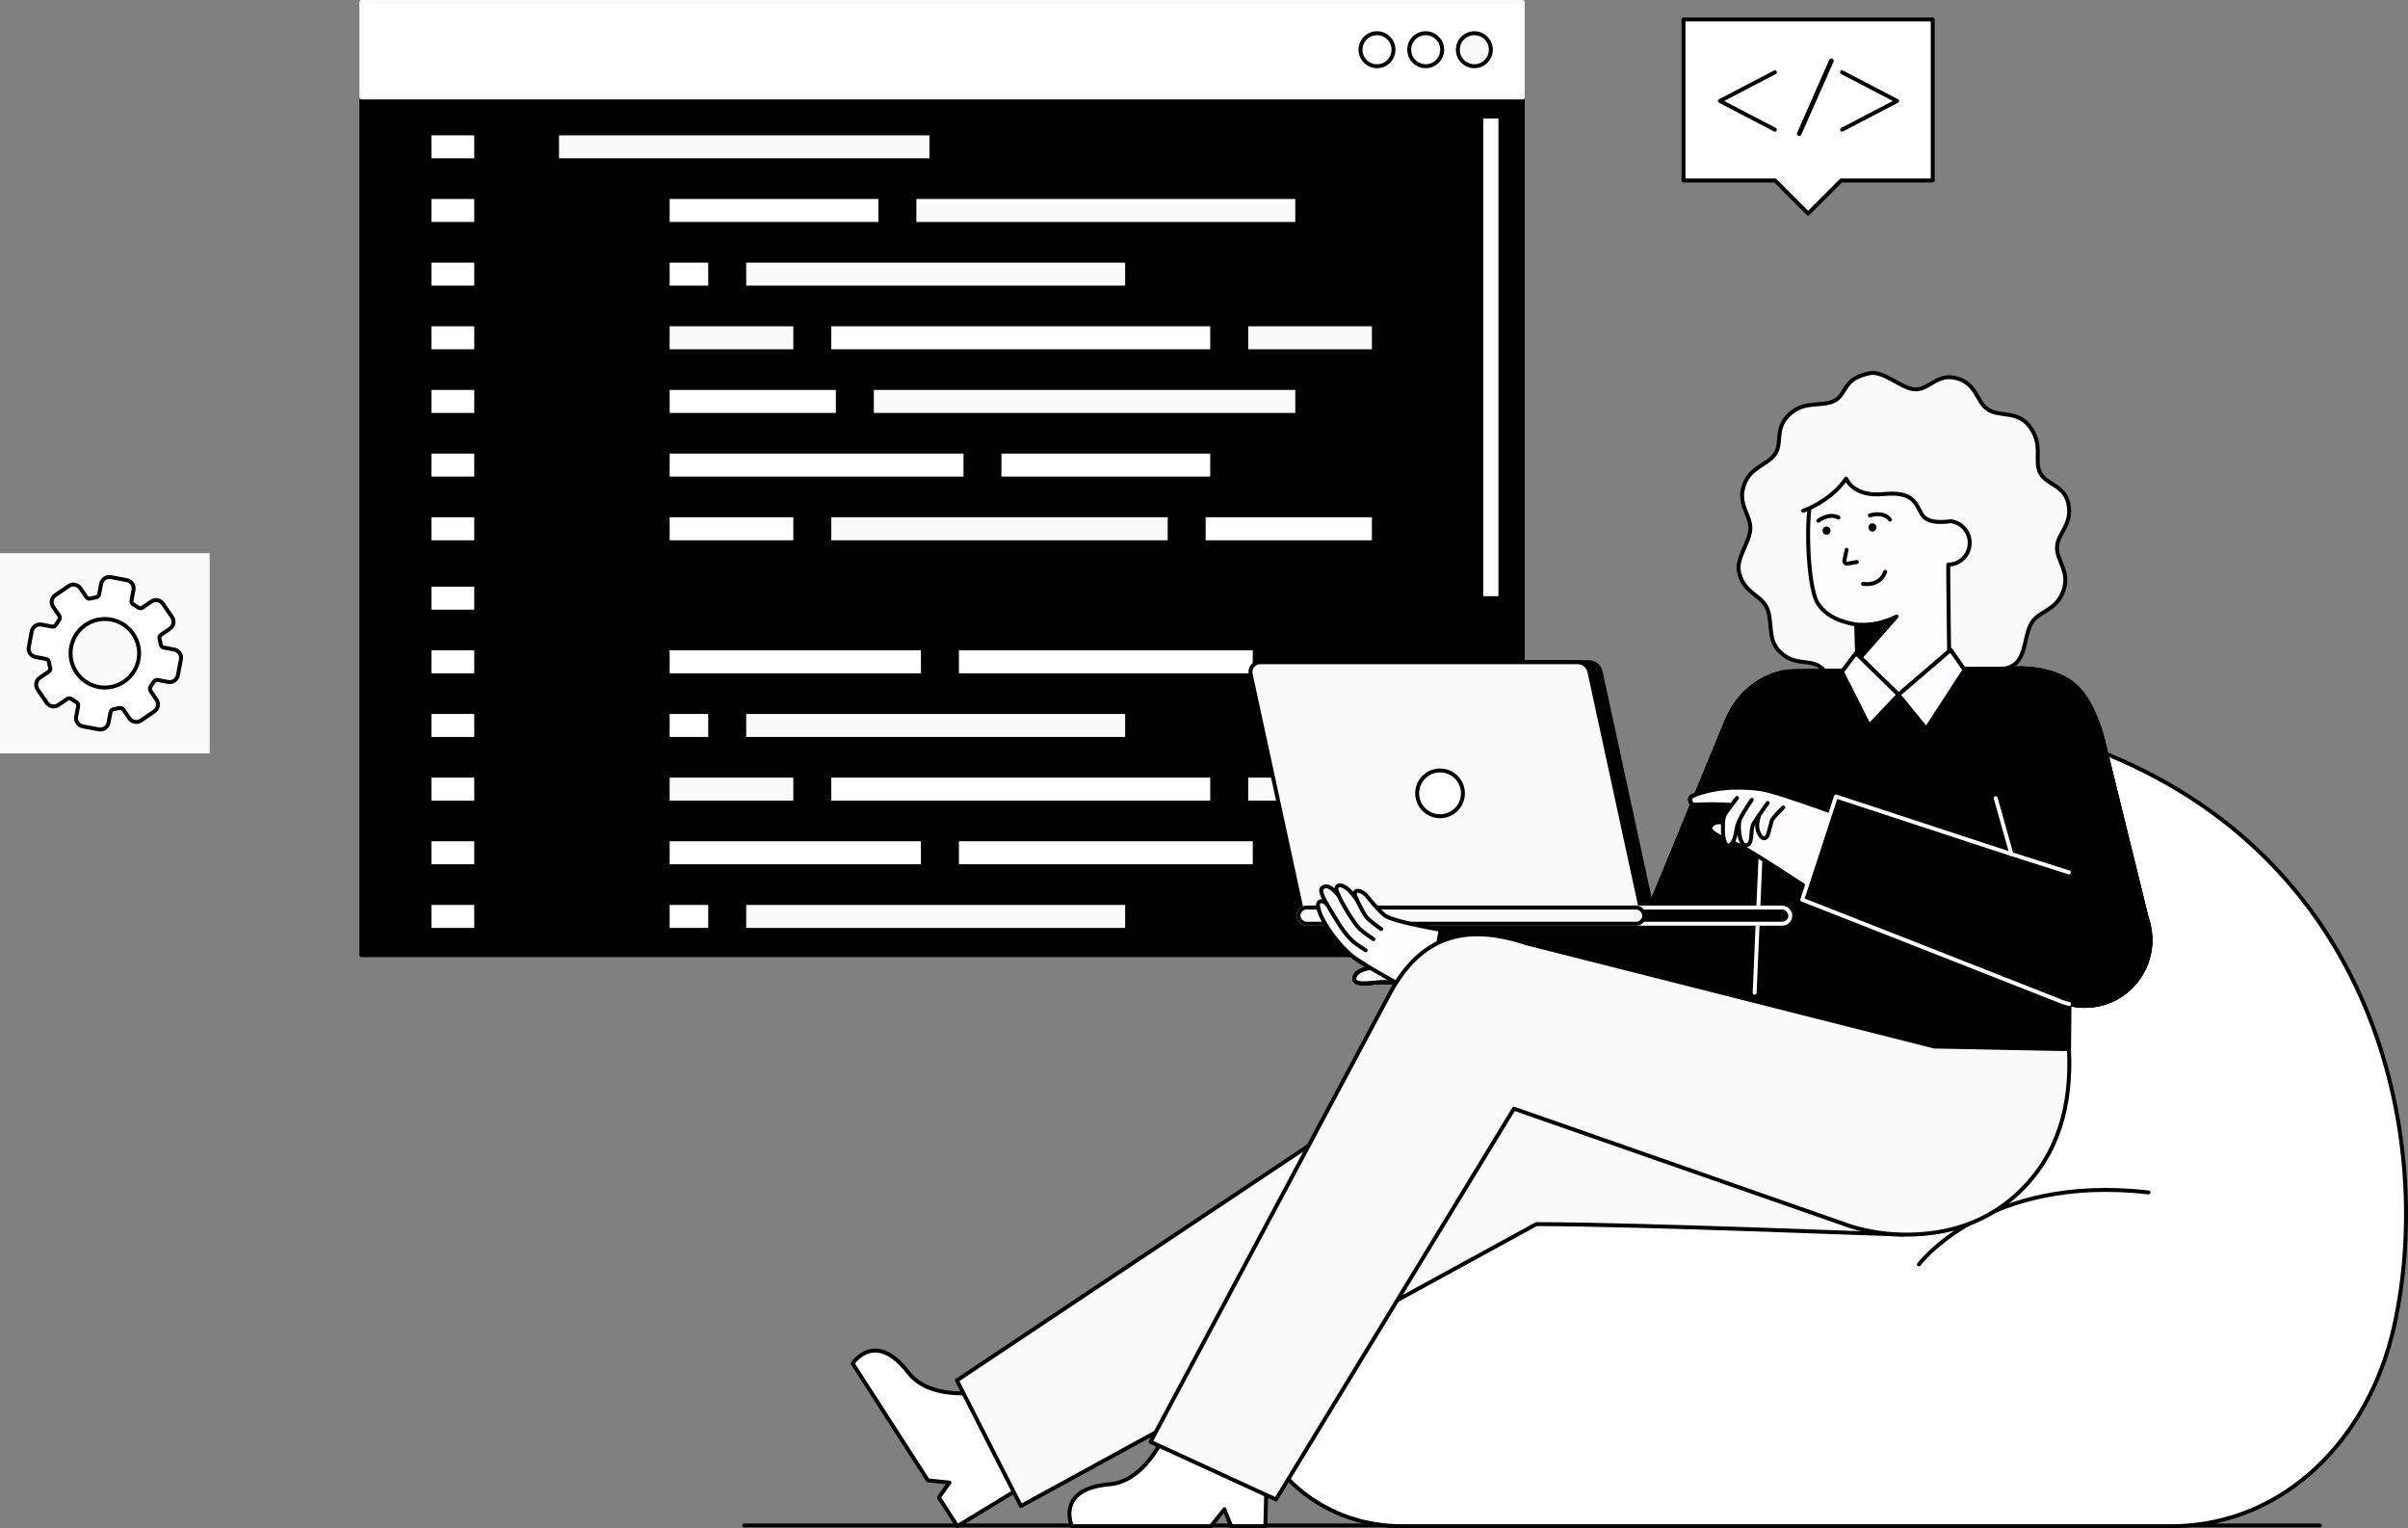 <svg id="Layer_2" data-name="Layer 2" xmlns="http://www.w3.org/2000/svg" viewBox="0 0 915.384 580.786" style="width: 100%; height: 100%;">
  <rect x="0" y="0" width="915.384" height="580.786" fill="#808080" stroke="none"/>
  <g id="Layer_1-2" data-name="Layer 1">
    <g>
      <g>
        <rect x="137.37" y="37.04" width="441.49" height="325.97" stroke="#000" stroke-linecap="round" stroke-linejoin="round" stroke-width="1.5"></rect>
        <rect x="137.37" y=".75" width="441.49" height="36.29" fill="#fff" stroke="#FAFAFa" stroke-linecap="round" stroke-linejoin="round" stroke-width="1.5"></rect>
        <rect x="163.244" y="50.676" width="17.789" height="10.241" fill="#fff" stroke="#000" stroke-linecap="round" stroke-linejoin="round" stroke-width="1.5"></rect>
        <rect x="163.244" y="74.869" width="17.789" height="10.241" fill="#fff" stroke="#000" stroke-linecap="round" stroke-linejoin="round" stroke-width="1.5"></rect>
        <rect x="163.244" y="99.063" width="17.789" height="10.241" fill="#fff" stroke="#000" stroke-linecap="round" stroke-linejoin="round" stroke-width="1.5"></rect>
        <rect x="163.244" y="123.256" width="17.789" height="10.241" fill="#fff" stroke="#000" stroke-linecap="round" stroke-linejoin="round" stroke-width="1.5"></rect>
        <rect x="163.244" y="147.449" width="17.789" height="10.241" fill="#fff" stroke="#000" stroke-linecap="round" stroke-linejoin="round" stroke-width="1.5"></rect>
        <rect x="163.244" y="171.642" width="17.789" height="10.241" fill="#fff" stroke="#000" stroke-linecap="round" stroke-linejoin="round" stroke-width="1.5"></rect>
        <rect x="163.244" y="195.836" width="17.789" height="10.241" fill="#fff" stroke="#000" stroke-linecap="round" stroke-linejoin="round" stroke-width="1.5"></rect>
        <rect x="163.244" y="222.205" width="17.789" height="10.241" fill="#fff" stroke="#000" stroke-linecap="round" stroke-linejoin="round" stroke-width="1.5"></rect>
        <rect x="163.244" y="246.398" width="17.789" height="10.241" fill="#fff" stroke="#000" stroke-linecap="round" stroke-linejoin="round" stroke-width="1.5"></rect>
        <rect x="163.244" y="270.591" width="17.789" height="10.241" fill="#fff" stroke="#000" stroke-linecap="round" stroke-linejoin="round" stroke-width="1.5"></rect>
        <rect x="163.244" y="294.785" width="17.789" height="10.241" fill="#fff" stroke="#000" stroke-linecap="round" stroke-linejoin="round" stroke-width="1.5"></rect>
        <rect x="163.244" y="318.978" width="17.789" height="10.241" fill="#fff" stroke="#000" stroke-linecap="round" stroke-linejoin="round" stroke-width="1.5"></rect>
        <rect x="163.244" y="343.171" width="17.789" height="10.241" fill="#fff" stroke="#000" stroke-linecap="round" stroke-linejoin="round" stroke-width="1.5"></rect>
        <rect x="211.76" y="50.676" width="142.313" height="10.241" fill="#FAFAFa" stroke="#000" stroke-linecap="round" stroke-linejoin="round" stroke-width="1.5"></rect>
        <g>
          <rect x="253.807" y="74.869" width="80.86" height="10.241" fill="#fff" stroke="#000" stroke-linecap="round" stroke-linejoin="round" stroke-width="1.5"></rect>
          <rect x="347.604" y="74.869" width="145.547" height="10.241" fill="#FAFAFa" stroke="#000" stroke-linecap="round" stroke-linejoin="round" stroke-width="1.5"></rect>
        </g>
        <g>
          <rect x="253.807" y="123.256" width="48.516" height="10.241" fill="#FAFAFa" stroke="#000" stroke-linecap="round" stroke-linejoin="round" stroke-width="1.5"></rect>
          <rect x="473.745" y="123.256" width="48.516" height="10.241" fill="#FAFAFa" stroke="#000" stroke-linecap="round" stroke-linejoin="round" stroke-width="1.5"></rect>
          <rect x="315.26" y="123.256" width="145.547" height="10.241" fill="#fff" stroke="#000" stroke-linecap="round" stroke-linejoin="round" stroke-width="1.5"></rect>
        </g>
        <g>
          <rect x="253.807" y="99.063" width="16.172" height="10.241" fill="#fff" stroke="#000" stroke-linecap="round" stroke-linejoin="round" stroke-width="1.5"></rect>
          <rect x="282.916" y="99.063" width="145.547" height="10.241" fill="#FAFAFa" stroke="#000" stroke-linecap="round" stroke-linejoin="round" stroke-width="1.5"></rect>
        </g>
        <g>
          <rect x="253.807" y="147.449" width="64.688" height="10.241" fill="#fff" stroke="#000" stroke-linecap="round" stroke-linejoin="round" stroke-width="1.5"></rect>
          <rect x="331.432" y="147.449" width="161.719" height="10.241" fill="#FAFAFa" stroke="#000" stroke-linecap="round" stroke-linejoin="round" stroke-width="1.5"></rect>
        </g>
        <g>
          <rect x="253.807" y="195.836" width="48.516" height="10.241" fill="#fff" stroke="#000" stroke-linecap="round" stroke-linejoin="round" stroke-width="1.5"></rect>
          <rect x="457.573" y="195.836" width="64.688" height="10.241" fill="#fff" stroke="#000" stroke-linecap="round" stroke-linejoin="round" stroke-width="1.5"></rect>
          <rect x="315.26" y="195.836" width="129.375" height="10.241" fill="#FAFAFa" stroke="#000" stroke-linecap="round" stroke-linejoin="round" stroke-width="1.5"></rect>
        </g>
        <g>
          <rect x="253.807" y="171.642" width="113.203" height="10.241" fill="#fff" stroke="#000" stroke-linecap="round" stroke-linejoin="round" stroke-width="1.5"></rect>
          <rect x="379.947" y="171.642" width="80.86" height="10.241" fill="#fff" stroke="#000" stroke-linecap="round" stroke-linejoin="round" stroke-width="1.5"></rect>
        </g>
        <rect x="211.76" y="222.205" width="109.969" height="10.241" stroke="#000" stroke-linecap="round" stroke-linejoin="round" stroke-width="1.5"></rect>
        <g>
          <g>
            <rect x="253.807" y="246.398" width="97.031" height="10.241" fill="#fff" stroke="#000" stroke-linecap="round" stroke-linejoin="round" stroke-width="1.5"></rect>
            <rect x="363.776" y="246.398" width="113.203" height="10.241" fill="#fff" stroke="#000" stroke-linecap="round" stroke-linejoin="round" stroke-width="1.5"></rect>
          </g>
          <g>
            <rect x="253.807" y="294.785" width="48.516" height="10.241" fill="#FAFAFa" stroke="#000" stroke-linecap="round" stroke-linejoin="round" stroke-width="1.5"></rect>
            <rect x="473.745" y="294.785" width="48.516" height="10.241" fill="#FAFAFa" stroke="#000" stroke-linecap="round" stroke-linejoin="round" stroke-width="1.5"></rect>
            <rect x="315.26" y="294.785" width="145.547" height="10.241" fill="#fff" stroke="#000" stroke-linecap="round" stroke-linejoin="round" stroke-width="1.5"></rect>
          </g>
          <g>
            <rect x="253.807" y="270.591" width="16.172" height="10.241" fill="#fff" stroke="#000" stroke-linecap="round" stroke-linejoin="round" stroke-width="1.5"></rect>
            <rect x="282.916" y="270.591" width="145.547" height="10.241" fill="#FAFAFa" stroke="#000" stroke-linecap="round" stroke-linejoin="round" stroke-width="1.5"></rect>
          </g>
        </g>
        <g>
          <g>
            <rect x="253.807" y="318.978" width="97.031" height="10.241" fill="#fff" stroke="#000" stroke-linecap="round" stroke-linejoin="round" stroke-width="1.5"></rect>
            <rect x="363.776" y="318.978" width="113.203" height="10.241" fill="#fff" stroke="#000" stroke-linecap="round" stroke-linejoin="round" stroke-width="1.5"></rect>
          </g>
          <g>
            <rect x="253.807" y="343.171" width="16.172" height="10.241" fill="#fff" stroke="#000" stroke-linecap="round" stroke-linejoin="round" stroke-width="1.5"></rect>
            <rect x="282.916" y="343.171" width="145.547" height="10.241" fill="#FAFAFa" stroke="#000" stroke-linecap="round" stroke-linejoin="round" stroke-width="1.5"></rect>
          </g>
        </g>
        <rect x="563.094" y="44.276" width="7.277" height="312.336" fill="#fff" stroke="#000" stroke-linecap="round" stroke-linejoin="round" stroke-width="1.5"></rect>
        <rect x="563.094" y="227.325" width="7.277" height="129.287" stroke="#000" stroke-linecap="round" stroke-linejoin="round" stroke-width="1.5"></rect>
      </g>
      <g>
        <rect y="210.239" width="79.708" height="76.071" fill="#FAFAFa"></rect>
        <g>
          <path d="m67.638,256.63l1.138-6.055c.324-1.726-.812-3.388-2.538-3.713l-4.029-.757c-.535-.101-.958-.514-1.07-1.047l-.505-2.4c-.112-.533.108-1.08.557-1.387l3.386-2.315c1.45-.991,1.822-2.97.831-4.42l-3.477-5.086c-.991-1.45-2.97-1.822-4.42-.831l-3.382,2.312c-.452.309-1.045.315-1.502.016l-2.05-1.34c-.455-.297-.687-.84-.586-1.374l.757-4.03c.324-1.726-.812-3.388-2.538-3.713l-6.055-1.138c-1.726-.324-3.388.812-3.713,2.538l-.757,4.029c-.101.535-.514.958-1.047,1.07l-2.4.505c-.533.112-1.08-.108-1.387-.557l-2.315-3.386c-.991-1.45-2.97-1.822-4.42-.831l-5.086,3.477c-1.45.991-1.822,2.97-.831,4.42l2.312,3.382c.309.452.315,1.045.016,1.502l-1.339,2.049c-.298.456-.841.688-1.377.587l-4.029-.757c-1.726-.324-3.388.812-3.713,2.538l-1.138,6.055c-.324,1.726.812,3.388,2.538,3.713l4.029.757c.535.101.958.514,1.07,1.047l.505,2.4c.112.533-.108,1.08-.557,1.387l-3.386,2.315c-1.45.991-1.822,2.97-.831,4.42l3.477,5.086c.991,1.45,2.97,1.822,4.42.831l3.382-2.312c.451-.309,1.045-.315,1.502-.016l2.049,1.339c.456.298.688.841.587,1.377l-.757,4.029c-.324,1.726.812,3.388,2.538,3.713l6.055,1.138c1.726.324,3.388-.812,3.713-2.538l.737-3.921c.113-.601.576-1.074,1.174-1.2l2.181-.459c.6-.126,1.217.122,1.563.628l2.251,3.292c.991,1.45,2.97,1.822,4.42.831l5.086-3.477c1.45-.991,1.822-2.97.831-4.42l-2.205-3.226c-.373-.546-.381-1.264-.019-1.818l1.132-1.732c.361-.552,1.019-.833,1.667-.711l3.843.722c1.726.324,3.388-.812,3.713-2.538Z" fill="#fff" stroke="#000" stroke-linecap="round" stroke-linejoin="round" stroke-width="1.5"></path>
          <circle cx="39.854" cy="248.274" r="13.029" fill="#FAFAFa" stroke="#000" stroke-linecap="round" stroke-linejoin="round" stroke-width="1.5"></circle>
        </g>
      </g>
      <polygon points="734.713 7.392 639.97 7.392 639.97 68.592 674.775 68.592 687.341 81.159 699.908 68.592 734.713 68.592 734.713 7.392" fill="#fff" stroke="#000" stroke-linecap="round" stroke-linejoin="round" stroke-width="1.5"></polygon>
      <path d="m683.172,50.479l12.181-27.728c.137-.313.446-.514.788-.514h.087c.622,0,1.039.64.787,1.209l-12.268,27.728c-.138.311-.446.512-.787.512h0c-.621,0-1.038-.638-.788-1.206Z"></path>
      <polyline points="700.25 27.477 721.153 38.381 700.25 49.284" fill="none" stroke="#000" stroke-linecap="round" stroke-linejoin="round" stroke-width="1.5"></polyline>
      <polyline points="674.713 27.477 653.809 38.381 674.713 49.284" fill="none" stroke="#000" stroke-linecap="round" stroke-linejoin="round" stroke-width="1.5"></polyline>
      <line x1="282.916" y1="579.762" x2="881.899" y2="579.762" fill="none" stroke="#000" stroke-linecap="round" stroke-linejoin="round" stroke-width="1.5"></line>
      <g>
        <path d="m533.822,580.028c-32.366.536-60.275-23.922-59.77-58.046.215-14.49,2.062-31.572,12.397-47.789,19.976-31.343,68.784-45.124,92.014-75.445,64.506-84.196,149.245-142.358,223.061-111.885,103.667,42.796,123.723,148.635,108.658,216.919-9.502,43.071-41.656,75.559-83.593,76.254l-292.768-.009Z" fill="#fff" stroke="#000" stroke-linecap="round" stroke-linejoin="round" stroke-width="1.5"></path>
        <path d="m729.482,480.536s25.758-34.406,87.253-27.359" fill="#fff" stroke="#000" stroke-linecap="round" stroke-linejoin="round" stroke-width="1.5"></path>
        <path id="h_6_h" d="m786.27,191.428c1.658,7.976-4.009,11.114-4.302,16.333-.304,5.4,5.041,9.264,2.433,16.715-2.684,7.668-8.992,7.524-11.913,11.978-2.921,4.454-2.24,12.127-6.237,15.7-3.94,3.523-11.468,2-16.299,4.431-4.669,2.349-7.903,9.342-13.263,10.456-5.361,1.115-11.114-4.009-16.333-4.302-5.4-.304-11.697,4.093-16.715,2.433-5.09-1.684-7.524-8.992-11.978-11.913-4.454-2.921-9.973.113-15.7-6.237-4.101-4.547-2-11.468-4.431-16.299-2.349-4.669-8.707-5.543-10.456-13.263-1.21-5.34,4.009-11.114,4.302-16.333.304-5.4-4.972-9.257-2.433-16.715,2.418-7.103,8.992-7.524,11.913-11.978s-.675-10.158,6.237-15.7c5.54-4.442,11.468-2,16.299-4.431,4.669-2.349,2.84-8.289,13.263-10.456,5.361-1.115,12.035,5.83,17.254,6.123,5.4.304,8.525-6.241,15.794-4.254,7.917,2.164,7.524,8.992,11.978,11.913,4.454,2.921,11.061.363,15.7,6.237,5.608,7.099,1.709,12.966,4.14,17.797,2.349,4.669,9.263,4.625,10.748,11.765Z" fill="#FAFAFa" stroke="#000" stroke-linecap="round" stroke-linejoin="round" stroke-width="1.5"></path>
        <path id="h_6_h-2" data-name="h_6_h" d="m740.799,214.558c4.483-.069,8.052-3.826,7.972-8.39-.076-4.368-3.469-7.884-7.689-8.118-3.344-14.685-15.473-25.728-30.864-25.489-11.571.179-15.685,6.491-21.153,15.94-2.894,5-2.056,34.323,1.846,40.615,2.61,4.207,7.281,7.03,14.81,8.268l.365,17.081s-.986,16.491,16.937,15.624c18.18-.879,17.999-16.849,17.999-16.849,0,0-.527-36.479-.38-38.687.052,0,.103.006.155.006Z" fill="#fffdfd" stroke="#000" stroke-linecap="round" stroke-linejoin="round" stroke-width="1.5"></path>
        <path id="h_6_sh" d="m720.992,234.281l-14.944,16.975-.326-13.873s4.881.441,9.379-.854c4.498-1.295,5.89-2.248,5.89-2.248Z" stroke="#000" stroke-linecap="round" stroke-linejoin="round" stroke-width="1.5"></path>
        <path id="h_6_h-3" data-name="h_6_h" d="m685.506,194.109s10.239-3.435,16.3-12.227c0,0,2.608,7.033,14.155,5.894,11.547-1.139,12.224,3.636,14.663,7.773,2.438,4.137,10.233,2.557,10.233,2.557l12.325-10.949-17.965-24.531-45.389,5.019-1.807,14.263-2.514,12.201Z" fill="#FAFAFa"></path>
        <path id="h_6_st" d="m685.506,194.109s10.239-3.435,16.3-12.227c0,0,2.608,7.033,14.155,5.894,11.547-1.139,12.224,3.636,14.663,7.773,2.438,4.137,10.783,2.525,10.783,2.525" fill="none" stroke="#000" stroke-linecap="round" stroke-linejoin="round" stroke-width="1.5"></path>
        <g id="e_4_eye">
          <path d="m713.28,200.515l-.014-.141c.008-.207-.035-.399-.129-.578-.06-.186-.164-.347-.31-.483-.136-.146-.297-.25-.483-.31-.179-.094-.371-.137-.578-.129l-.399.054c-.254.071-.475.2-.662.386l-.235.304c-.136.234-.204.486-.205.757l.014.141c-.008.207.035.399.129.578.06.186.164.347.31.483.136.146.297.25.483.31.179.094.371.137.578.129l.399-.054c.254-.071.475-.2.662-.386l.235-.304c.136-.234.204-.486.205-.757h0Z"></path>
        </g>
        <g id="e_4_eye-2" data-name="e_4_eye">
          <path d="m695.843,201.742l-.014-.141c.008-.207-.035-.399-.129-.578-.06-.186-.164-.347-.31-.483-.136-.146-.297-.25-.483-.31-.179-.094-.371-.137-.578-.129l-.399.054c-.254.071-.475.2-.662.386l-.235.304c-.136.234-.204.486-.205.757l.014.141c-.008.207.035.399.129.578.06.186.164.347.31.483.136.146.297.25.483.31.179.094.371.137.578.129l.399-.054c.254-.071.475-.2.662-.386l.235-.304c.136-.234.204-.486.205-.757h0Z"></path>
        </g>
        <path id="e_4_st" d="m701.974,208.979l-.844,3.993c-.156.737.484,1.399,1.222,1.263l3.507-.644" fill="none" stroke="#000" stroke-linecap="round" stroke-linejoin="round" stroke-width="1.5"></path>
        <path id="e_4_st-2" data-name="e_4_st" d="m710.826,195.892s5.042-1.777,7.637,1.581" fill="none" stroke="#000" stroke-linecap="round" stroke-linejoin="round" stroke-width="1.5"></path>
        <path id="e_4_st-3" data-name="e_4_st" d="m716.632,217.321s-1.512,5.494-8.416,4.575" fill="none" stroke="#000" stroke-linecap="round" stroke-linejoin="round" stroke-width="1.5"></path>
        <path id="e_4_st-4" data-name="e_4_st" d="m691.231,197.923s3.889-3.176,7.644-1.223" fill="none" stroke="#000" stroke-linecap="round" stroke-linejoin="round" stroke-width="1.5"></path>
        <path id="b" d="m800.17,381.083c-4.57,1.47-9.25,1.54-13.59.48-.04,10.28-.08,17.18-.08,17.18l-120.4-.25.98-22.55-4.69,11.11c-4.58,8.8-14.1,13.38-23.4,12.16l-97.3-14.25,6.83-35.91,76.71.45,31.149-75.523c1.673-4.056,4.059-7.812,7.227-10.848,4.525-4.336,10.264-7.27,16.155-7.92,0,0,2.7-.16,3.7-.1l22.62-.29c-.02,2.42.6,16.05,16.94,15.27,15.23-.73,17.57-12.06,17.93-15.72l26.5-.34c9.11-.1,17.34,2.58,22.11,7.29,4.54,4.48,7.29,11.51,9.31,17.78l17.16,69.73.25.79c4.24,13.14-2.98,27.22-16.11,31.46Z" fill="#fdfdff" stroke="#000" stroke-linecap="round" stroke-linejoin="round" stroke-width="1.5"></path>
        <g id="ha">
          <path id="sk" d="m547.701,353.378s-16.096-2.716-20.58-5.03c-2.027-1.046-5.845-5.776-7.514-7.799-1.67-2.023-4.688-2.933-4.587-.749.018.379.343,1.209.806,2.208-.198-.244-.379-.479-.527-.695-3.928-5.73-7.37-5.704-7.286-3.359.015.413.332,1.264.829,2.345-2.242-2.579-4.557-4.332-6.314-2.735-.745.677.396,3.189,2.057,6.166-.352-.311-.709-.583-1.065-.797-1.12-.674-2.395-.39-2.404.453-.031,2.916,4.546,12.592,12.306,19.447,1.305,1.153,4.144,2.978,7.565,5.014-2.573.435-5.206,1.333-5.889,3.18-1.029,2.782,1.737,3.031,8.362,2.328,1.86-.197,5.067.08,7.971.433,6.156,3.39,11.137,6.16,11.137,6.16l5.13-26.57Z" fill="#fffdfd"></path>
          <path id="st" d="m531.771,373.548s-4.298-.62-8.309-.194c-6.625.703-9.391.455-8.362-2.327,1.436-3.885,11.493-3.577,11.493-3.577" fill="none" stroke="#000" stroke-linecap="round" stroke-linejoin="round" stroke-width="1.5"></path>
          <path id="st-2" data-name="st" d="m542.571,379.948s-24.428-12.947-29.148-17.116c-7.76-6.855-13.195-16.875-12.306-19.447.348-1.008,1.284-1.127,2.404-.453.283.17.567.377.848.611" fill="#fff" stroke="#000" stroke-linecap="round" stroke-linejoin="round" stroke-width="1.5"></path>
          <path id="st-3" data-name="st" d="m519.125,361.15s-2.137-1.405-3.506-2.343c-2.522-1.728-5.392-5.456-7.692-9.365-2.885-4.903-6.811-10.468-5.4-11.879,1.766-1.766,3.941-.086,6.314,2.735" fill="none" stroke="#000" stroke-linecap="round" stroke-linejoin="round" stroke-width="1.5"></path>
          <path id="st-4" data-name="st" d="m522.096,356.936s-3.822-2.552-5.328-4.038c-2.77-2.734-8.689-13.091-8.756-14.944-.085-2.345,3.358-2.37,7.286,3.359.149.217.326.45.525.696" fill="none" stroke="#000" stroke-linecap="round" stroke-linejoin="round" stroke-width="1.5"></path>
          <path id="st-5" data-name="st" d="m525.053,353.088s-5.069-3.497-6.035-5.08-3.943-7.036-3.997-8.208c-.102-2.184,2.917-1.274,4.587.749,1.67,2.023,5.487,6.753,7.514,7.799,4.484,2.314,20.58,5.03,20.58,5.03l-5.13,26.57" fill="none" stroke="#000" stroke-linecap="round" stroke-linejoin="round" stroke-width="1.5"></path>
        </g>
        <line id="st-6" data-name="st" x1="667.076" y1="375.94" x2="669.926" y2="309.884" fill="none" stroke="#000" stroke-linecap="round" stroke-linejoin="round" stroke-width="1.5"></line>
        <g id="ha-2" data-name="ha">
          <path id="sk-2" data-name="sk" d="m644.206,305.82c5.457-.253,9.415-.246,14.048.117-.852,1.131-1.814,2.461-2.571,3.653-.367.578-.563,1.751-.656,3.041-2.085-.326-3.491-.076-4.587,1.28-1.175,1.453,1.143,3.003,4.815,4.743.67,3.198,2.254,3.285,3.389,1.523.86.373,1.747.755,2.651,1.147,3.793,1.644,26.778,16.813,26.778,16.813l26.028-22.914c-6.482-2.483-37.818-14.395-44.958-15.338-13.112-1.732-22.544,1.06-25.86,2.757-1.558.797-.585,3.248.924,3.178Z" fill="#fffdfd"></path>
          <path id="st-7" data-name="st" d="m655.131,318.597c-3.604-1.717-5.854-3.248-4.692-4.686,1.081-1.337,2.461-1.6,4.499-1.295" fill="none" stroke="#000" stroke-linecap="round" stroke-linejoin="round" stroke-width="1.5"></path>
          <path id="st-8" data-name="st" d="m658.045,305.916c-4.547-.347-8.46-.345-13.839-.096-1.509.07-2.482-2.381-.924-3.178,3.316-1.697,12.748-4.489,25.86-2.757,7.14.943,38.477,12.855,44.958,15.338l-26.028,22.914s-22.986-15.17-26.778-16.813c-.867-.376-1.721-.742-2.547-1.101" fill="none" stroke="#000" stroke-linecap="round" stroke-linejoin="round" stroke-width="1.5"></path>
          <path id="st-9" data-name="st" d="m660.32,303.286s-2.874,3.53-4.638,6.304c-.926,1.456-.772,6.691-.596,8.074.603,4.746,2.836,4.446,4.04,1.584,1.131-2.69.753-5.084,2.13-7.451" fill="none" stroke="#000" stroke-linecap="round" stroke-linejoin="round" stroke-width="1.5"></path>
          <path id="st-10" data-name="st" d="m665.917,303.979s-3.016,4.351-4.479,7.346c-.757,1.551-.285,6.313.201,7.62.745,2.006,1.534,2.809,2.87,2.042,1.907-1.094.73-5.591,2.107-7.958,1.285-2.208,5.35-7.839,5.35-7.839" fill="none" stroke="#000" stroke-linecap="round" stroke-linejoin="round" stroke-width="1.5"></path>
          <path id="st-11" data-name="st" d="m668.657,310.066c-1.449,4.486-.195,6.293.37,7.301.962,1.714,2.379,1.498,2.94.108.746-1.848,1.211-5.196,1.845-6.114,1.315-1.907,4.081-4.464,4.081-4.464" fill="none" stroke="#000" stroke-linecap="round" stroke-linejoin="round" stroke-width="1.5"></path>
        </g>
        <path id="b-2" data-name="b" d="m786.573,381.578c-.899-.22-1.783-.489-2.649-.805l-98.804-38.844,12.807-39.216,65.515,21.499,23.061,7.353" fill="#fdfdff"></path>
        <path id="st-12" data-name="st" d="m786.573,381.578c-.899-.22-1.783-.489-2.649-.805l-98.804-38.844,12.807-39.216,65.515,21.499,23.061,7.353" fill="none" stroke="#000" stroke-linecap="round" stroke-linejoin="round" stroke-width="1.5"></path>
        <line id="st-13" data-name="st" x1="764.629" y1="324.591" x2="758.654" y2="303.345" fill="none" stroke="#000" stroke-linecap="round" stroke-linejoin="round" stroke-width="1.5"></line>
        <path id="bl" d="m800.17,381.083c-4.57,1.47-13.59.48-13.59.48l.475,17.181-120.955-.251.98-22.55-4.69,11.11c-4.58,8.8-14.1,13.38-23.4,12.16l-97.821-14.448,6.75-35.716,77.311.454,31.149-75.523c1.673-4.056,4.059-7.812,7.227-10.848,4.525-4.336,10.264-7.27,16.155-7.92,0,0,2.7-.16,3.7-.1l22.62-.29c-.02,2.42.6,16.05,16.94,15.27,15.23-.73,17.57-12.06,17.93-15.72l26.5-.34c9.11-.1,17.34,2.58,22.11,7.29,4.54,4.48,7.29,11.51,9.31,17.78l17.16,69.73.25.79c4.24,13.14-2.98,27.22-16.11,31.46Z"></path>
        <line id="st-14" data-name="st" x1="667.019" y1="377.257" x2="669.926" y2="309.884" fill="none" stroke="#feffff" stroke-linecap="round" stroke-linejoin="round" stroke-width="1.5"></line>
        <g id="ha-3" data-name="ha">
          <path id="sk-3" data-name="sk" d="m547.701,353.378s-16.096-2.716-20.58-5.03c-2.027-1.046-5.845-5.776-7.514-7.799-1.67-2.023-4.688-2.933-4.587-.749.018.379.343,1.209.806,2.208-.198-.244-.379-.479-.527-.695-3.928-5.73-7.37-5.704-7.286-3.359.015.413.332,1.264.829,2.345-2.242-2.579-4.557-4.332-6.314-2.735-.745.677.396,3.189,2.057,6.166-.352-.311-.709-.583-1.065-.797-1.12-.674-2.395-.39-2.404.453-.031,2.916,4.546,12.592,12.306,19.447,1.305,1.153,4.144,2.978,7.565,5.014-2.573.435-5.206,1.333-5.889,3.18-1.029,2.782,1.737,3.031,8.362,2.328,1.86-.197,5.067.08,7.971.433,6.156,3.39,11.45,6.16,11.45,6.16l4.817-26.57Z" fill="#fffdfd"></path>
          <path id="st-15" data-name="st" d="m531.771,373.548s-4.298-.62-8.309-.194c-6.625.703-9.391.455-8.362-2.327,1.436-3.885,11.493-3.577,11.493-3.577" fill="none" stroke="#000" stroke-linecap="round" stroke-linejoin="round" stroke-width="1.5"></path>
          <path id="st-16" data-name="st" d="m542.571,379.948s-24.428-12.947-29.148-17.116c-7.76-6.855-13.195-16.875-12.306-19.447.348-1.008,1.284-1.127,2.404-.453.283.17.567.377.848.611" fill="#fff" stroke="#000" stroke-linecap="round" stroke-linejoin="round" stroke-width="1.5"></path>
          <path id="st-17" data-name="st" d="m519.125,361.15s-2.137-1.405-3.506-2.343c-2.522-1.728-5.392-5.456-7.692-9.365-2.885-4.903-6.811-10.468-5.4-11.879,1.766-1.766,3.941-.086,6.314,2.735" fill="none" stroke="#000" stroke-linecap="round" stroke-linejoin="round" stroke-width="1.5"></path>
          <path id="st-18" data-name="st" d="m522.096,356.936s-3.822-2.552-5.328-4.038c-2.77-2.734-8.689-13.091-8.756-14.944-.085-2.345,3.358-2.37,7.286,3.359.149.217.326.45.525.696" fill="none" stroke="#000" stroke-linecap="round" stroke-linejoin="round" stroke-width="1.5"></path>
          <path id="st-19" data-name="st" d="m525.053,353.088s-5.069-3.497-6.035-5.08-3.943-7.036-3.997-8.208c-.102-2.184,2.917-1.274,4.587.749,1.67,2.023,5.487,6.753,7.514,7.799,4.484,2.314,20.58,5.03,20.58,5.03l-5.13,26.57" fill="none" stroke="#000" stroke-linecap="round" stroke-linejoin="round" stroke-width="1.5"></path>
        </g>
        <g id="ha-4" data-name="ha">
          <path id="sk-4" data-name="sk" d="m644.206,305.82c5.457-.253,9.415-.246,14.048.117-.852,1.131-1.814,2.461-2.571,3.653-.367.578-.563,1.751-.656,3.041-2.085-.326-3.491-.076-4.587,1.28-1.175,1.453,1.143,3.003,4.815,4.743.67,3.198,2.254,3.285,3.389,1.523.86.373,1.747.755,2.651,1.147,3.793,1.644,26.778,16.813,26.778,16.813l26.028-22.914c-6.482-2.483-37.818-14.395-44.958-15.338-13.112-1.732-22.544,1.06-25.86,2.757-1.558.797-.585,3.248.924,3.178Z" fill="#fffdfd"></path>
          <path id="st-20" data-name="st" d="m655.131,318.597c-3.604-1.717-5.854-3.248-4.692-4.686,1.081-1.337,2.461-1.6,4.499-1.295" fill="none" stroke="#000" stroke-linecap="round" stroke-linejoin="round" stroke-width="1.5"></path>
          <path id="st-21" data-name="st" d="m658.045,305.916c-4.547-.347-8.46-.345-13.839-.096-1.509.07-2.482-2.381-.924-3.178,3.316-1.697,12.748-4.489,25.86-2.757,7.14.943,38.477,12.855,44.958,15.338l-26.028,22.914s-22.986-15.17-26.778-16.813c-.867-.376-1.721-.742-2.547-1.101" fill="none" stroke="#000" stroke-linecap="round" stroke-linejoin="round" stroke-width="1.5"></path>
          <path id="st-22" data-name="st" d="m660.32,303.286s-2.874,3.53-4.638,6.304c-.926,1.456-.772,6.691-.596,8.074.603,4.746,2.836,4.446,4.04,1.584,1.131-2.69.753-5.084,2.13-7.451" fill="none" stroke="#000" stroke-linecap="round" stroke-linejoin="round" stroke-width="1.5"></path>
          <path id="st-23" data-name="st" d="m665.917,303.979s-3.016,4.351-4.479,7.346c-.757,1.551-.285,6.313.201,7.62.745,2.006,1.534,2.809,2.87,2.042,1.907-1.094.73-5.591,2.107-7.958,1.285-2.208,5.35-7.839,5.35-7.839" fill="none" stroke="#000" stroke-linecap="round" stroke-linejoin="round" stroke-width="1.5"></path>
          <path id="st-24" data-name="st" d="m668.657,310.066c-1.449,4.486-.195,6.293.37,7.301.962,1.714,2.379,1.498,2.94.108.746-1.848,1.211-5.196,1.845-6.114,1.315-1.907,4.081-4.464,4.081-4.464" fill="none" stroke="#000" stroke-linecap="round" stroke-linejoin="round" stroke-width="1.5"></path>
        </g>
        <path id="bl-2" data-name="bl" d="m786.573,381.578c-.899-.22-1.783-.489-2.649-.805l-98.804-38.844,12.807-39.216,65.515,21.499,23.061,7.353"></path>
        <path id="st-25" data-name="st" d="m786.573,381.578c-.899-.22-1.783-.489-2.649-.805l-98.804-38.844,12.807-39.216,65.515,21.499,23.061,7.353" fill="none" stroke="#feffff" stroke-linecap="round" stroke-linejoin="round" stroke-width="1.5"></path>
        <line id="st-26" data-name="st" x1="764.629" y1="324.591" x2="758.654" y2="303.345" fill="none" stroke="#feffff" stroke-linecap="round" stroke-linejoin="round" stroke-width="1.5"></line>
        <path id="b-3" data-name="b" d="m800.17,381.083c-4.57,1.47-9.25,1.54-13.59.48-.04,10.28-.08,17.18-.08,17.18l-120.4-.25.98-22.55-4.69,11.11c-4.58,8.8-14.1,13.38-23.4,12.16l-97.3-14.25,6.83-35.91,76.71.45,31.149-75.523c1.673-4.056,4.059-7.812,7.227-10.848,4.525-4.336,10.264-7.27,16.155-7.92,0,0,2.7-.16,3.7-.1l22.62-.29c-.02,2.42.6,16.05,16.94,15.27,15.23-.73,17.57-12.06,17.93-15.72l26.5-.34c9.11-.1,17.34,2.58,22.11,7.29,4.54,4.48,7.29,11.51,9.31,17.78l17.16,69.73.25.79c4.24,13.14-2.98,27.22-16.11,31.46Z" fill="#fdfdff" stroke="#000" stroke-linecap="round" stroke-linejoin="round" stroke-width="1.5"></path>
        <line id="st-27" data-name="st" x1="720.28" y1="270.083" x2="720.181" y2="398.607" fill="#fff" stroke="#000" stroke-linecap="round" stroke-linejoin="round" stroke-width="1.5"></line>
        <path id="b-4" data-name="b" d="m720.32,270.123s-5.01,11.69-14.21,5.33c-10.69-7.39-.03-20.63-.03-20.63-.02,2.28.53,14.48,14.2,15.26l.04.04Z" fill="#FAFAFa" stroke="#000" stroke-linecap="round" stroke-linejoin="round" stroke-width="1.5"></path>
        <path id="b-5" data-name="b" d="m734.29,277.983c-11.25,3.56-13.97-7.86-13.97-7.86l.05-.04c.83.05,1.72.05,2.65.01,14.84-.72,17.45-11.49,17.91-15.42l.17-.13c3.39,3.43,4.44,19.89-6.81,23.44Z" fill="#FAFAFa" stroke="#000" stroke-linecap="round" stroke-linejoin="round" stroke-width="1.5"></path>
        <g id="ha-5" data-name="ha">
          <path id="sk-5" data-name="sk" d="m547.701,353.378s-16.096-2.716-20.58-5.03c-2.027-1.046-5.845-5.776-7.514-7.799-1.67-2.023-4.688-2.933-4.587-.749.018.379.343,1.209.806,2.208-.198-.244-.379-.479-.527-.695-3.928-5.73-7.37-5.704-7.286-3.359.015.413.332,1.264.829,2.345-2.242-2.579-4.557-4.332-6.314-2.735-.745.677.396,3.189,2.057,6.166-.352-.311-.709-.583-1.065-.797-1.12-.674-2.395-.39-2.404.453-.031,2.916,4.546,12.592,12.306,19.447,1.305,1.153,4.144,2.978,7.565,5.014-2.573.435-5.206,1.333-5.889,3.18-1.029,2.782,1.737,3.031,8.362,2.328,1.86-.197,5.067.08,7.971.433,6.156,3.39,11.137,6.16,11.137,6.16l5.13-26.57Z" fill="#fffdfd"></path>
          <path id="st-28" data-name="st" d="m531.771,373.548s-4.298-.62-8.309-.194c-6.625.703-9.391.455-8.362-2.327,1.436-3.885,11.493-3.577,11.493-3.577" fill="none" stroke="#000" stroke-linecap="round" stroke-linejoin="round" stroke-width="1.5"></path>
          <path id="st-29" data-name="st" d="m542.571,379.948s-24.428-12.947-29.148-17.116c-7.76-6.855-13.195-16.875-12.306-19.447.348-1.008,1.284-1.127,2.404-.453.283.17.567.377.848.611" fill="#fff" stroke="#000" stroke-linecap="round" stroke-linejoin="round" stroke-width="1.5"></path>
          <path id="st-30" data-name="st" d="m519.125,361.15s-2.137-1.405-3.506-2.343c-2.522-1.728-5.392-5.456-7.692-9.365-2.885-4.903-6.811-10.468-5.4-11.879,1.766-1.766,3.941-.086,6.314,2.735" fill="none" stroke="#000" stroke-linecap="round" stroke-linejoin="round" stroke-width="1.5"></path>
          <path id="st-31" data-name="st" d="m522.096,356.936s-3.822-2.552-5.328-4.038c-2.77-2.734-8.689-13.091-8.756-14.944-.085-2.345,3.358-2.37,7.286,3.359.149.217.326.45.525.696" fill="none" stroke="#000" stroke-linecap="round" stroke-linejoin="round" stroke-width="1.5"></path>
          <path id="st-32" data-name="st" d="m525.053,353.088s-5.069-3.497-6.035-5.08-3.943-7.036-3.997-8.208c-.102-2.184,2.917-1.274,4.587.749,1.67,2.023,5.487,6.753,7.514,7.799,4.484,2.314,20.58,5.03,20.58,5.03l-5.13,26.57" fill="none" stroke="#000" stroke-linecap="round" stroke-linejoin="round" stroke-width="1.5"></path>
        </g>
        <line id="st-33" data-name="st" x1="667.076" y1="375.94" x2="669.926" y2="309.884" fill="none" stroke="#000" stroke-linecap="round" stroke-linejoin="round" stroke-width="1.5"></line>
        <g id="ha-6" data-name="ha">
          <path id="sk-6" data-name="sk" d="m644.206,305.82c5.457-.253,9.415-.246,14.048.117-.852,1.131-1.814,2.461-2.571,3.653-.367.578-.563,1.751-.656,3.041-2.085-.326-3.491-.076-4.587,1.28-1.175,1.453,1.143,3.003,4.815,4.743.67,3.198,2.254,3.285,3.389,1.523.86.373,1.747.755,2.651,1.147,3.793,1.644,26.778,16.813,26.778,16.813l26.028-22.914c-6.482-2.483-37.818-14.395-44.958-15.338-13.112-1.732-22.544,1.06-25.86,2.757-1.558.797-.585,3.248.924,3.178Z" fill="#fffdfd"></path>
          <path id="st-34" data-name="st" d="m655.131,318.597c-3.604-1.717-5.854-3.248-4.692-4.686,1.081-1.337,2.461-1.6,4.499-1.295" fill="none" stroke="#000" stroke-linecap="round" stroke-linejoin="round" stroke-width="1.5"></path>
          <path id="st-35" data-name="st" d="m658.045,305.916c-4.547-.347-8.46-.345-13.839-.096-1.509.07-2.482-2.381-.924-3.178,3.316-1.697,12.748-4.489,25.86-2.757,7.14.943,38.477,12.855,44.958,15.338l-26.028,22.914s-22.986-15.17-26.778-16.813c-.867-.376-1.721-.742-2.547-1.101" fill="none" stroke="#000" stroke-linecap="round" stroke-linejoin="round" stroke-width="1.5"></path>
          <path id="st-36" data-name="st" d="m660.32,303.286s-2.874,3.53-4.638,6.304c-.926,1.456-.772,6.691-.596,8.074.603,4.746,2.836,4.446,4.04,1.584,1.131-2.69.753-5.084,2.13-7.451" fill="none" stroke="#000" stroke-linecap="round" stroke-linejoin="round" stroke-width="1.5"></path>
          <path id="st-37" data-name="st" d="m665.917,303.979s-3.016,4.351-4.479,7.346c-.757,1.551-.285,6.313.201,7.62.745,2.006,1.534,2.809,2.87,2.042,1.907-1.094.73-5.591,2.107-7.958,1.285-2.208,5.35-7.839,5.35-7.839" fill="none" stroke="#000" stroke-linecap="round" stroke-linejoin="round" stroke-width="1.5"></path>
          <path id="st-38" data-name="st" d="m668.657,310.066c-1.449,4.486-.195,6.293.37,7.301.962,1.714,2.379,1.498,2.94.108.746-1.848,1.211-5.196,1.845-6.114,1.315-1.907,4.081-4.464,4.081-4.464" fill="none" stroke="#000" stroke-linecap="round" stroke-linejoin="round" stroke-width="1.5"></path>
        </g>
        <path id="b-6" data-name="b" d="m786.573,381.578c-.899-.22-1.783-.489-2.649-.805l-98.804-38.844,12.807-39.216,65.515,21.499,23.061,7.353" fill="#fdfdff"></path>
        <path id="st-39" data-name="st" d="m786.573,381.578c-.899-.22-1.783-.489-2.649-.805l-98.804-38.844,12.807-39.216,65.515,21.499,23.061,7.353" fill="none" stroke="#000" stroke-linecap="round" stroke-linejoin="round" stroke-width="1.5"></path>
        <line id="st-40" data-name="st" x1="764.629" y1="324.591" x2="758.654" y2="303.345" fill="none" stroke="#000" stroke-linecap="round" stroke-linejoin="round" stroke-width="1.5"></line>
        <path id="b-7" data-name="b" d="m816.122,349.129l-.094-.292-17.159-69.737c-2.023-6.271-4.772-13.3-9.31-17.782-4.768-4.71-13-7.382-22.106-7.284l-27.73.357-18.002,9.621-15.643-9.188-22.618.291c-1-.058-3.703.101-3.703.101-5.887.652-11.624,3.583-16.148,7.916-3.168,3.035-5.555,6.792-7.228,10.848l-31.152,75.519-76.706-.447-6.83,35.91,97.299,14.251c9.296,1.217,18.82-3.363,23.401-12.162l4.682-11.11-.973,22.556,120.401.251s.034-6.909.075-17.188c5.08,1.242,10.625.939,15.901-1.35,11.875-5.153,17.618-18.761,13.643-31.081Z" fill="#fdfdff" stroke="#000" stroke-linecap="round" stroke-linejoin="round" stroke-width="1.5"></path>
        <line id="st-41" data-name="st" x1="721.721" y1="264.011" x2="721.313" y2="299.675" fill="#fff" stroke="#000" stroke-linecap="round" stroke-linejoin="round" stroke-width="1.5"></line>
        <polygon id="b-8" data-name="b" points="741.521 247.025 746.402 254.048 732.246 276.983 721.721 264.011 741.521 247.025" fill="#fdfdff" stroke="#000" stroke-linecap="round" stroke-linejoin="round" stroke-width="1.5"></polygon>
        <polygon id="b-9" data-name="b" points="721.721 264.011 710.547 275.805 700.564 254.832 705.538 248.274 721.721 264.011" fill="#fdfdff" stroke="#000" stroke-linecap="round" stroke-linejoin="round" stroke-width="1.5"></polygon>
        <g id="ha-7" data-name="ha">
          <path id="sk-7" data-name="sk" d="m547.701,353.378s-16.096-2.716-20.58-5.03c-2.027-1.046-5.845-5.776-7.514-7.799-1.67-2.023-4.688-2.933-4.587-.749.018.379.343,1.209.806,2.208-.198-.244-.379-.479-.527-.695-3.928-5.73-7.37-5.704-7.286-3.359.015.413.332,1.264.829,2.345-2.242-2.579-4.557-4.332-6.314-2.735-.745.677.396,3.189,2.057,6.166-.352-.311-.709-.583-1.065-.797-1.12-.674-2.395-.39-2.404.453-.031,2.916,4.546,12.592,12.306,19.447,1.305,1.153,4.144,2.978,7.565,5.014-2.573.435-5.206,1.333-5.889,3.18-1.029,2.782,1.737,3.031,8.362,2.328,1.86-.197,5.067.08,7.971.433,6.156,3.39,11.188,5.898,11.188,5.898l5.079-26.307Z" fill="#fffdfd"></path>
          <path id="st-42" data-name="st" d="m531.771,373.548s-4.298-.62-8.309-.194c-6.625.703-9.391.455-8.362-2.327,1.436-3.885,11.493-3.577,11.493-3.577" fill="none" stroke="#000" stroke-linecap="round" stroke-linejoin="round" stroke-width="1.5"></path>
          <path id="st-43" data-name="st" d="m542.571,379.948s-24.428-12.947-29.148-17.116c-7.76-6.855-13.195-16.875-12.306-19.447.348-1.008,1.284-1.127,2.404-.453.283.17.567.377.848.611" fill="#fff" stroke="#000" stroke-linecap="round" stroke-linejoin="round" stroke-width="1.5"></path>
          <path id="st-44" data-name="st" d="m519.125,361.15s-2.137-1.405-3.506-2.343c-2.522-1.728-5.392-5.456-7.692-9.365-2.885-4.903-6.811-10.468-5.4-11.879,1.766-1.766,3.941-.086,6.314,2.735" fill="none" stroke="#000" stroke-linecap="round" stroke-linejoin="round" stroke-width="1.5"></path>
          <path id="st-45" data-name="st" d="m522.096,356.936s-3.822-2.552-5.328-4.038c-2.77-2.734-8.689-13.091-8.756-14.944-.085-2.345,3.358-2.37,7.286,3.359.149.217.326.45.525.696" fill="none" stroke="#000" stroke-linecap="round" stroke-linejoin="round" stroke-width="1.5"></path>
          <path id="st-46" data-name="st" d="m525.053,353.088s-5.069-3.497-6.035-5.08-3.943-7.036-3.997-8.208c-.102-2.184,2.917-1.274,4.587.749,1.67,2.023,5.487,6.753,7.514,7.799,4.484,2.314,20.58,5.03,20.58,5.03l-5.13,26.57" fill="none" stroke="#000" stroke-linecap="round" stroke-linejoin="round" stroke-width="1.5"></path>
        </g>
        <line id="st-47" data-name="st" x1="667.076" y1="375.94" x2="669.926" y2="309.884" fill="none" stroke="#000" stroke-linecap="round" stroke-linejoin="round" stroke-width="1.5"></line>
        <g id="ha-8" data-name="ha">
          <path id="sk-8" data-name="sk" d="m644.206,305.82c5.457-.253,9.415-.246,14.048.117-.852,1.131-1.814,2.461-2.571,3.653-.367.578-.563,1.751-.656,3.041-2.085-.326-3.491-.076-4.587,1.28-1.175,1.453,1.143,3.003,4.815,4.743.67,3.198,2.254,3.285,3.389,1.523.86.373,1.747.755,2.651,1.147,3.793,1.644,26.778,16.813,26.778,16.813l26.028-22.914c-6.482-2.483-37.818-14.395-44.958-15.338-13.112-1.732-22.544,1.06-25.86,2.757-1.558.797-.585,3.248.924,3.178Z" fill="#fffdfd"></path>
          <path id="st-48" data-name="st" d="m655.131,318.597c-3.604-1.717-5.854-3.248-4.692-4.686,1.081-1.337,2.461-1.6,4.499-1.295" fill="none" stroke="#000" stroke-linecap="round" stroke-linejoin="round" stroke-width="1.5"></path>
          <path id="st-49" data-name="st" d="m658.045,305.916c-4.547-.347-8.46-.345-13.839-.096-1.509.07-2.482-2.381-.924-3.178,3.316-1.697,12.748-4.489,25.86-2.757,7.14.943,38.477,12.855,44.958,15.338l-26.028,22.914s-22.986-15.17-26.778-16.813c-.867-.376-1.721-.742-2.547-1.101" fill="none" stroke="#000" stroke-linecap="round" stroke-linejoin="round" stroke-width="1.5"></path>
          <path id="st-50" data-name="st" d="m660.32,303.286s-2.874,3.53-4.638,6.304c-.926,1.456-.772,6.691-.596,8.074.603,4.746,2.836,4.446,4.04,1.584,1.131-2.69.753-5.084,2.13-7.451" fill="none" stroke="#000" stroke-linecap="round" stroke-linejoin="round" stroke-width="1.5"></path>
          <path id="st-51" data-name="st" d="m665.917,303.979s-3.016,4.351-4.479,7.346c-.757,1.551-.285,6.313.201,7.62.745,2.006,1.534,2.809,2.87,2.042,1.907-1.094.73-5.591,2.107-7.958,1.285-2.208,5.35-7.839,5.35-7.839" fill="none" stroke="#000" stroke-linecap="round" stroke-linejoin="round" stroke-width="1.5"></path>
          <path id="st-52" data-name="st" d="m668.657,310.066c-1.449,4.486-.195,6.293.37,7.301.962,1.714,2.379,1.498,2.94.108.746-1.848,1.211-5.196,1.845-6.114,1.315-1.907,4.081-4.464,4.081-4.464" fill="none" stroke="#000" stroke-linecap="round" stroke-linejoin="round" stroke-width="1.5"></path>
        </g>
        <path id="b-10" data-name="b" d="m786.573,381.578c-.899-.22-1.783-.489-2.649-.805l-98.804-38.844,12.807-39.216,65.515,21.499,23.061,7.353" fill="#fdfdff"></path>
        <path id="st-53" data-name="st" d="m786.573,381.578c-.899-.22-1.783-.489-2.649-.805l-98.804-38.844,12.807-39.216,65.515,21.499,23.061,7.353" fill="none" stroke="#000" stroke-linecap="round" stroke-linejoin="round" stroke-width="1.5"></path>
        <line id="st-54" data-name="st" x1="764.629" y1="324.591" x2="758.654" y2="303.345" fill="none" stroke="#000" stroke-linecap="round" stroke-linejoin="round" stroke-width="1.5"></line>
        <path id="bl-3" data-name="bl" d="m800.17,381.083c-4.57,1.47-13.59.48-13.59.48l.497,17.459-120.977-.529.98-22.55-4.69,11.11c-4.58,8.8-14.1,13.38-23.4,12.16l-97.821-14.448,6.75-35.716,77.311.454,31.149-75.523c1.673-4.056,4.059-7.812,7.227-10.848,4.525-4.336,10.264-7.27,16.155-7.92,0,0,2.7-.16,3.7-.1l22.62-.29,15.64,9.188,19.23-9.638,26.5-.34c9.11-.1,17.34,2.58,22.11,7.29,4.54,4.48,7.29,11.51,9.31,17.78l17.16,69.73.25.79c4.24,13.14-2.98,27.22-16.11,31.46Z"></path>
        <line id="st-55" data-name="st" x1="667.019" y1="377.257" x2="669.926" y2="309.884" fill="none" stroke="#feffff" stroke-linecap="round" stroke-linejoin="round" stroke-width="1.5"></line>
        <g id="laptop">
          <path id="bl-4" data-name="bl" d="m500.258,351.06h128.965s-20.752-95.786-20.752-95.786c-.456-2.107-2.32-3.61-4.476-3.61h-119.592c-2.92,0-5.095,2.696-4.476,5.55l20.332,93.846Z" stroke="#000" stroke-linecap="round" stroke-linejoin="round" stroke-width="1.5"></path>
          <path id="b-11" data-name="b" d="m500.59,351.06h117.285c3.639,0,6.349-3.36,5.578-6.916l-19.254-88.87c-.456-2.107-2.32-3.61-4.476-3.61h-120.629c-2.387,0-4.165,2.204-3.659,4.537l19.577,90.36c.569,2.626,2.892,4.499,5.578,4.499Z" fill="#FAFAFa" stroke="#000" stroke-linecap="round" stroke-linejoin="round" stroke-width="1.5"></path>
          <rect id="bl-5" data-name="bl" x="493.62" y="344.912" width="186.946" height="6.147" rx="3.074" ry="3.074" transform="translate(1174.186 695.972) rotate(-180)" stroke="#000" stroke-linecap="round" stroke-linejoin="round" stroke-width="1.5"></rect>
          <rect id="bl-6" data-name="bl" x="493.62" y="344.912" width="186.946" height="6.147" rx="3.074" ry="3.074" transform="translate(1174.186 695.972) rotate(-180)" fill="none" stroke="#feffff" stroke-linecap="round" stroke-linejoin="round" stroke-width="1.5"></rect>
          <rect id="b-12" data-name="b" x="493.62" y="344.912" width="131.42" height="6.147" rx="3.074" ry="3.074" transform="translate(1118.66 695.972) rotate(-180)" fill="#FAFAFa" stroke="#000" stroke-linecap="round" stroke-linejoin="round" stroke-width="1.5"></rect>
          <circle id="b-13" data-name="b" cx="547.426" cy="301.508" r="8.699" fill="#fff" stroke="#000" stroke-linecap="round" stroke-linejoin="round" stroke-width="1.5"></circle>
        </g>
        <polygon id="b-14" data-name="b" points="741.521 247.025 746.799 254.619 732.246 276.983 721.721 264.011 741.521 247.025" fill="#fdfdff" stroke="#000" stroke-linecap="round" stroke-linejoin="round" stroke-width="1.5"></polygon>
        <polygon id="b-15" data-name="b" points="721.721 264.011 710.547 275.805 700.198 255.314 705.538 248.274 721.721 264.011" fill="#fdfdff" stroke="#000" stroke-linecap="round" stroke-linejoin="round" stroke-width="1.5"></polygon>
        <g id="ha-9" data-name="ha">
          <path id="sk-9" data-name="sk" d="m547.701,353.378s-16.096-2.716-20.58-5.03c-2.027-1.046-5.845-5.776-7.514-7.799-1.67-2.023-4.688-2.933-4.587-.749.018.379.343,1.209.806,2.208-.198-.244-.379-.479-.527-.695-3.928-5.73-7.37-5.704-7.286-3.359.015.413.332,1.264.829,2.345-2.242-2.579-4.557-4.332-6.314-2.735-.745.677.396,3.189,2.057,6.166-.352-.311-.709-.583-1.065-.797-1.12-.674-2.395-.39-2.404.453-.031,2.916,4.546,12.592,12.306,19.447,1.305,1.153,4.144,2.978,7.565,5.014-2.573.435-5.206,1.333-5.889,3.18-1.029,2.782,1.737,3.031,8.362,2.328,1.86-.197,5.067.08,7.971.433,6.156,3.39,11.45,6.16,11.45,6.16l4.817-26.57Z" fill="#fffdfd"></path>
          <path id="st-56" data-name="st" d="m531.771,373.548s-4.298-.62-8.309-.194c-6.625.703-9.391.455-8.362-2.327,1.436-3.885,11.493-3.577,11.493-3.577" fill="none" stroke="#000" stroke-linecap="round" stroke-linejoin="round" stroke-width="1.5"></path>
          <path id="st-57" data-name="st" d="m542.571,379.948s-24.428-12.947-29.148-17.116c-7.76-6.855-13.195-16.875-12.306-19.447.348-1.008,1.284-1.127,2.404-.453.283.17.567.377.848.611" fill="#fff" stroke="#000" stroke-linecap="round" stroke-linejoin="round" stroke-width="1.5"></path>
          <path id="st-58" data-name="st" d="m519.125,361.15s-2.137-1.405-3.506-2.343c-2.522-1.728-5.392-5.456-7.692-9.365-2.885-4.903-6.811-10.468-5.4-11.879,1.766-1.766,3.941-.086,6.314,2.735" fill="none" stroke="#000" stroke-linecap="round" stroke-linejoin="round" stroke-width="1.5"></path>
          <path id="st-59" data-name="st" d="m522.096,356.936s-3.822-2.552-5.328-4.038c-2.77-2.734-8.689-13.091-8.756-14.944-.085-2.345,3.358-2.37,7.286,3.359.149.217.326.45.525.696" fill="none" stroke="#000" stroke-linecap="round" stroke-linejoin="round" stroke-width="1.5"></path>
          <path id="st-60" data-name="st" d="m525.053,353.088s-5.069-3.497-6.035-5.08-3.943-7.036-3.997-8.208c-.102-2.184,2.917-1.274,4.587.749,1.67,2.023,5.487,6.753,7.514,7.799,4.484,2.314,20.58,5.03,20.58,5.03l-5.13,26.57" fill="none" stroke="#000" stroke-linecap="round" stroke-linejoin="round" stroke-width="1.5"></path>
        </g>
        <g id="ha-10" data-name="ha">
          <path id="sk-10" data-name="sk" d="m644.206,305.82c5.457-.253,9.415-.246,14.048.117-.852,1.131-1.814,2.461-2.571,3.653-.367.578-.563,1.751-.656,3.041-2.085-.326-3.491-.076-4.587,1.28-1.175,1.453,1.143,3.003,4.815,4.743.67,3.198,2.254,3.285,3.389,1.523.86.373,1.747.755,2.651,1.147,3.793,1.644,26.778,16.813,26.778,16.813l26.028-22.914c-6.482-2.483-37.818-14.395-44.958-15.338-13.112-1.732-22.544,1.06-25.86,2.757-1.558.797-.585,3.248.924,3.178Z" fill="#fffdfd"></path>
          <path id="st-61" data-name="st" d="m655.131,318.597c-3.604-1.717-5.854-3.248-4.692-4.686,1.081-1.337,2.461-1.6,4.499-1.295" fill="none" stroke="#000" stroke-linecap="round" stroke-linejoin="round" stroke-width="1.5"></path>
          <path id="st-62" data-name="st" d="m658.045,305.916c-4.547-.347-8.46-.345-13.839-.096-1.509.07-2.482-2.381-.924-3.178,3.316-1.697,12.748-4.489,25.86-2.757,7.14.943,38.477,12.855,44.958,15.338l-26.028,22.914s-22.986-15.17-26.778-16.813c-.867-.376-1.721-.742-2.547-1.101" fill="none" stroke="#000" stroke-linecap="round" stroke-linejoin="round" stroke-width="1.5"></path>
          <path id="st-63" data-name="st" d="m660.32,303.286s-2.874,3.53-4.638,6.304c-.926,1.456-.772,6.691-.596,8.074.603,4.746,2.836,4.446,4.04,1.584,1.131-2.69.753-5.084,2.13-7.451" fill="none" stroke="#000" stroke-linecap="round" stroke-linejoin="round" stroke-width="1.5"></path>
          <path id="st-64" data-name="st" d="m665.917,303.979s-3.016,4.351-4.479,7.346c-.757,1.551-.285,6.313.201,7.62.745,2.006,1.534,2.809,2.87,2.042,1.907-1.094.73-5.591,2.107-7.958,1.285-2.208,5.35-7.839,5.35-7.839" fill="none" stroke="#000" stroke-linecap="round" stroke-linejoin="round" stroke-width="1.5"></path>
          <path id="st-65" data-name="st" d="m668.657,310.066c-1.449,4.486-.195,6.293.37,7.301.962,1.714,2.379,1.498,2.94.108.746-1.848,1.211-5.196,1.845-6.114,1.315-1.907,4.081-4.464,4.081-4.464" fill="none" stroke="#000" stroke-linecap="round" stroke-linejoin="round" stroke-width="1.5"></path>
        </g>
        <path id="bl-7" data-name="bl" d="m786.573,381.578c-.899-.22-1.783-.489-2.649-.805l-98.804-38.844,12.807-39.216,65.515,21.499,23.061,7.353"></path>
        <path id="st-66" data-name="st" d="m786.573,381.578c-.899-.22-1.783-.489-2.649-.805l-98.804-38.844,12.807-39.216,65.515,21.499,23.061,7.353" fill="none" stroke="#feffff" stroke-linecap="round" stroke-linejoin="round" stroke-width="1.5"></path>
        <line id="st-67" data-name="st" x1="764.629" y1="324.591" x2="758.654" y2="303.345" fill="none" stroke="#feffff" stroke-linecap="round" stroke-linejoin="round" stroke-width="1.5"></line>
        <path id="l" d="m407.498,580.036h52.813s5.145-6.431,5.145-6.431c0,0,1.323,3.521,2.582,6.431h12.98s.83-32.939.83-32.939l-39.589-.876s-7.215,16.784-20.406,17.879c-20.816,1.733-14.356,15.936-14.356,15.936Z" fill="#fff" stroke="#000" stroke-linecap="round" stroke-linejoin="round" stroke-width="1.5"></path>
        <path id="l-2" data-name="l" d="m324.144,518.211l28.589,44.407,8.192.845s-2.245,3.018-4.01,5.652l7.026,10.914,28.145-17.132-20.694-33.761s-18.018,3.019-26.079-7.479c-12.725-16.565-21.17-3.444-21.17-3.444Z" fill="#fff" stroke="#000" stroke-linecap="round" stroke-linejoin="round" stroke-width="1.5"></path>
        <path id="l-3" data-name="l" d="m723.399,469.208c-7.584-.125-99.795-3.925-139.363-3.982l-195.949,107.145-24.323-47.751,205.678-137.187s150.295,8.023,147.804,9.945" fill="#FAFAFa" stroke="#000" stroke-linecap="round" stroke-linejoin="round" stroke-width="1.5"></path>
        <path id="l-4" data-name="l" d="m786.503,398.747l-51.237-1.012h0s-155.107-39.268-155.107-39.268c-24.053-7.966-40.349-1.855-51.578,18.681l-91.206,170.834,47.667,21.9,90.464-148.531,128.177,44.773c6.101,1.844,12.421,2.878,18.792,3.06.408.012.727.02.924.023,12.89.213,29.662-2.535,43.711-15.71,15.561-14.593,20.46-33.724,19.393-54.751Z" fill="#FAFAFa" stroke="#000" stroke-linecap="round" stroke-linejoin="round" stroke-width="1.5"></path>
      </g>
      <g>
        <circle cx="523.46" cy="18.895" r="6.269" fill="#fff" stroke="#000" stroke-linecap="round" stroke-linejoin="round" stroke-width="1.5"></circle>
        <circle cx="541.962" cy="18.895" r="6.269" fill="#fff" stroke="#000" stroke-linecap="round" stroke-linejoin="round" stroke-width="1.5"></circle>
        <circle cx="560.464" cy="18.895" r="6.269" fill="#FAFAFa" stroke="#000" stroke-linecap="round" stroke-linejoin="round" stroke-width="1.5"></circle>
      </g>
    </g>
  </g>
</svg>